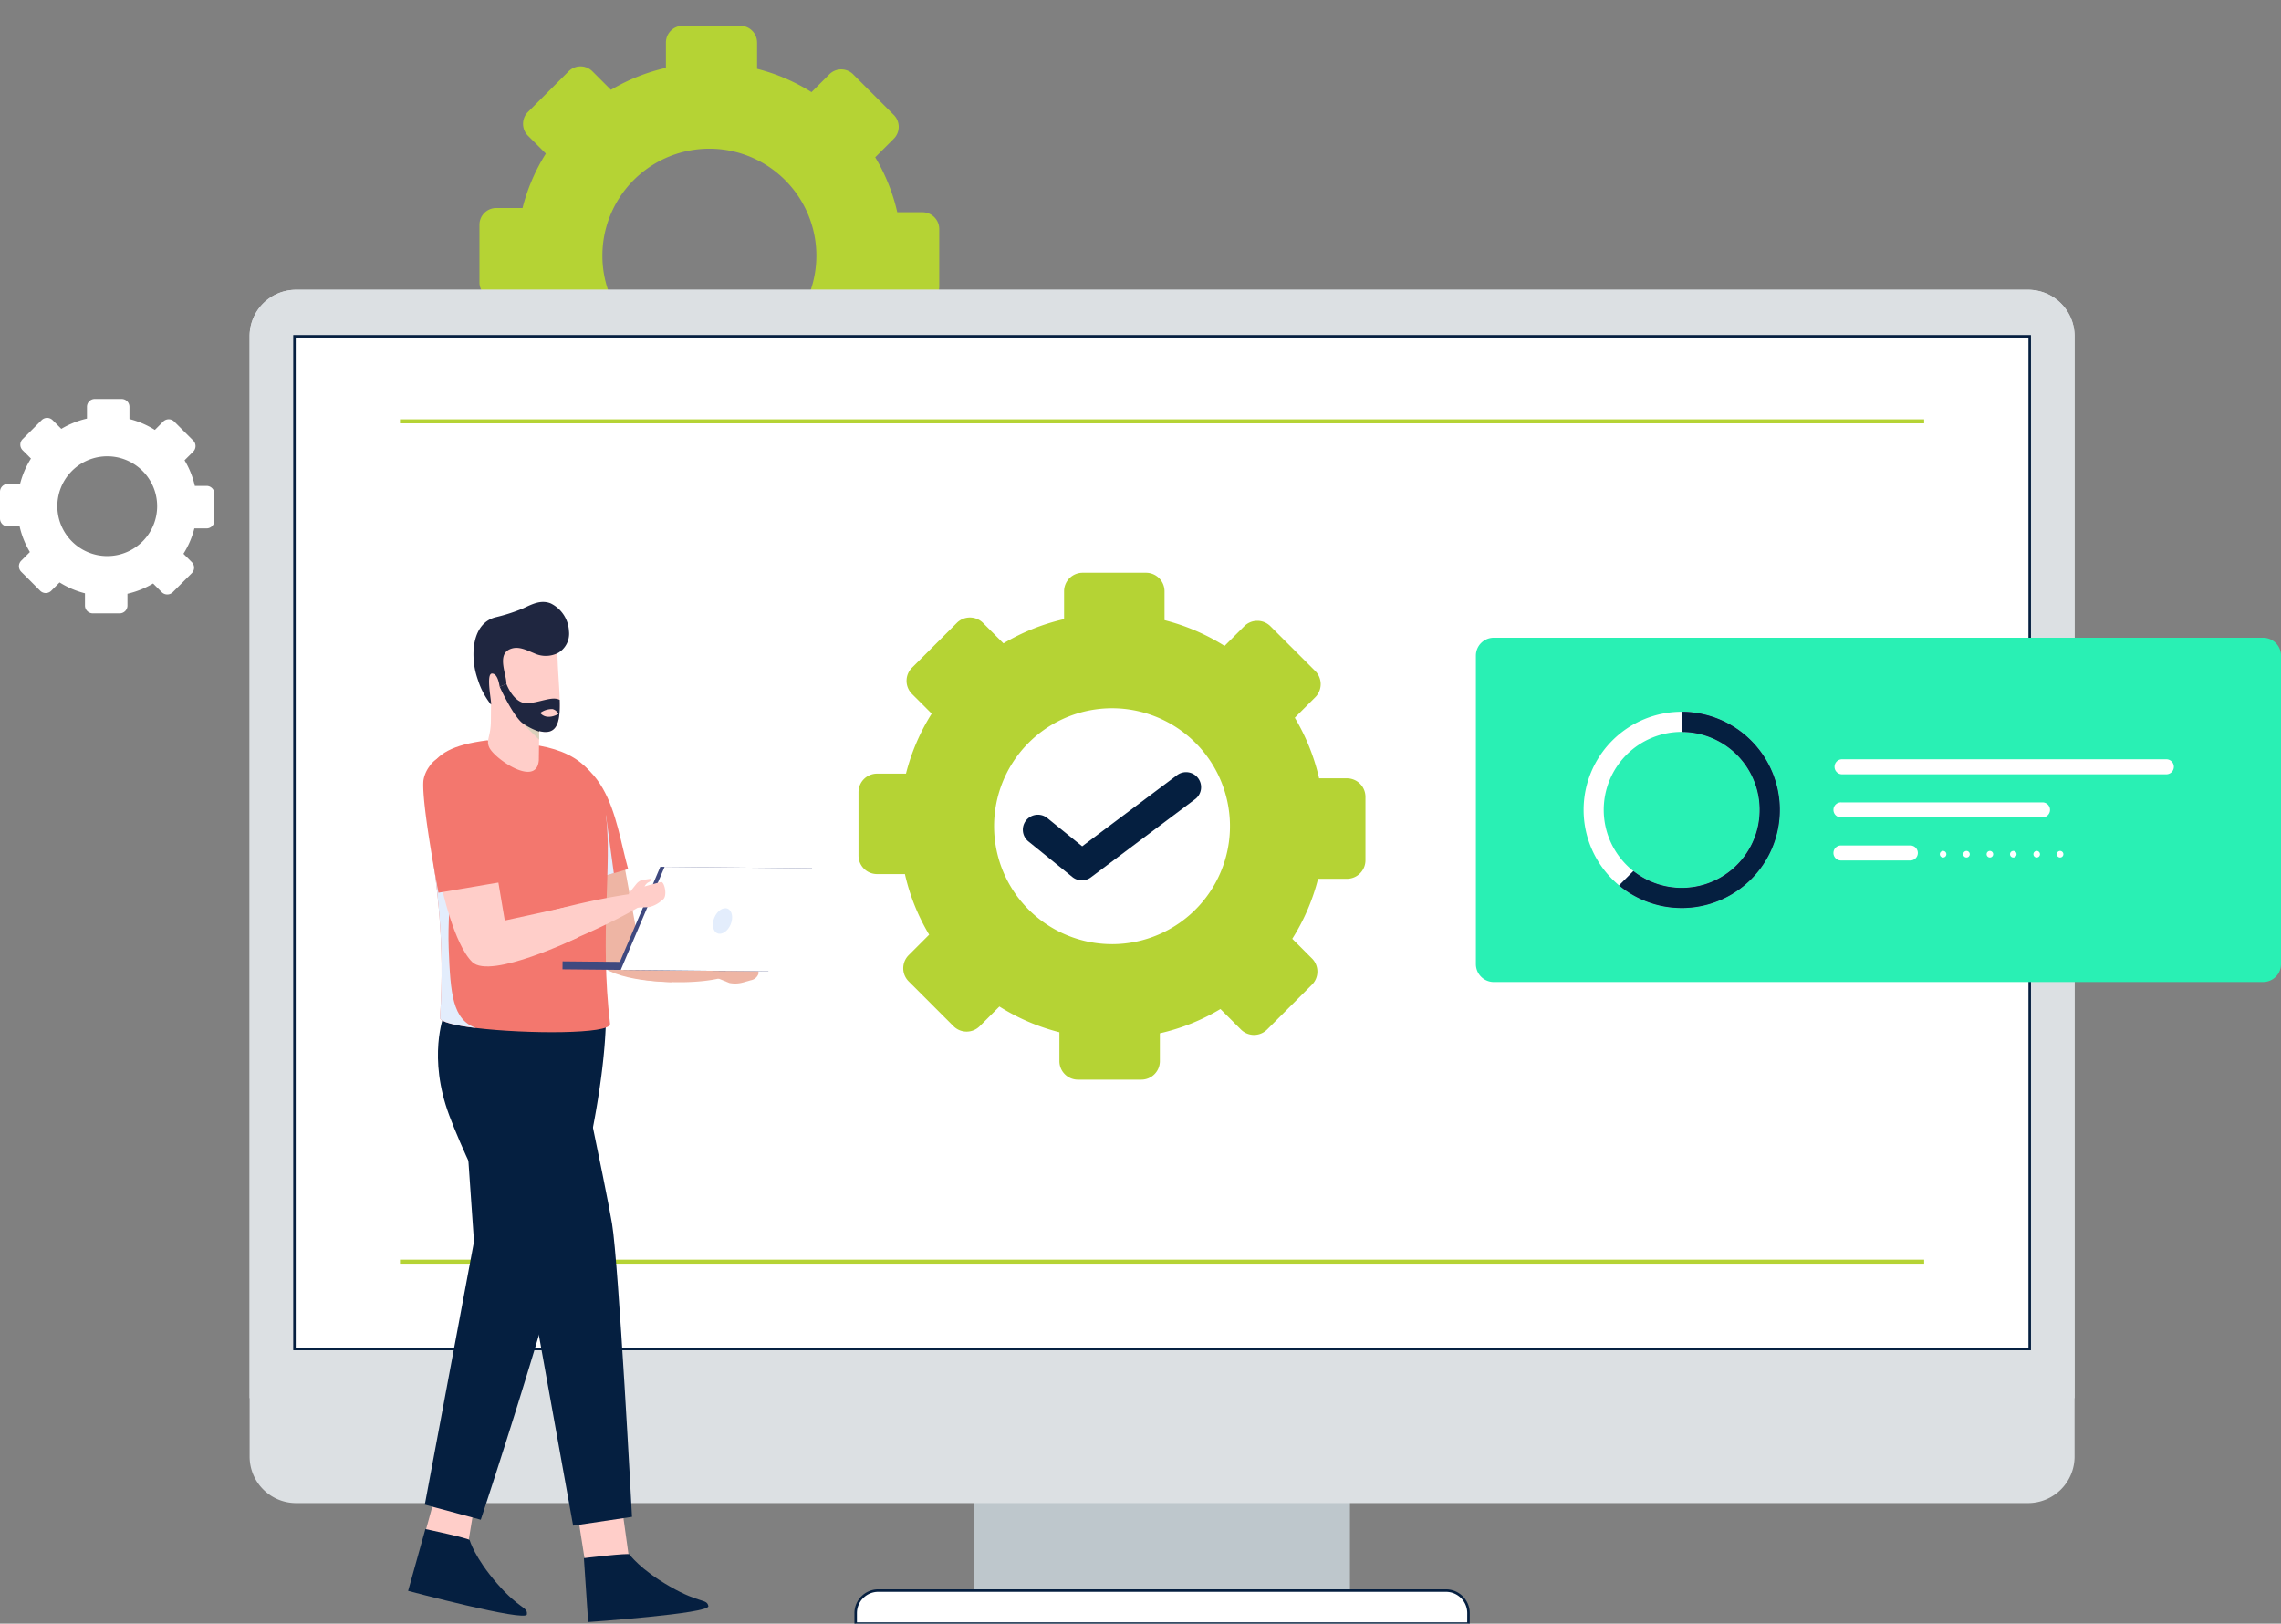 <svg id="Group_9116" data-name="Group 9116" xmlns="http://www.w3.org/2000/svg" xmlns:xlink="http://www.w3.org/1999/xlink" width="455.3" height="324.098" viewBox="0 0 455.3 324.098">
  <rect x="0" y="0" width="455.3" height="324.098" fill="#808080" stroke="none"/>
  <defs>
    <clipPath id="clip-path">
      <rect id="Rectangle_7347" data-name="Rectangle 7347" width="455.3" height="324.097" fill="none"/>
    </clipPath>
    <clipPath id="clip-path-4">
      <rect id="Rectangle_7351" data-name="Rectangle 7351" width="4.408" height="12.893" transform="translate(118.113 162.688)" fill="none"/>
    </clipPath>
    <clipPath id="clip-path-5">
      <rect id="Rectangle_7353" data-name="Rectangle 7353" width="9.091" height="37.72" transform="translate(85.939 167.488)" fill="none"/>
    </clipPath>
    <clipPath id="clip-path-6">
      <rect id="Rectangle_7354" data-name="Rectangle 7354" width="3.457" height="3.392" transform="translate(104.162 144.253)" fill="none"/>
    </clipPath>
  </defs>
  <g id="Group_9117" data-name="Group 9117">
    <g id="Group_9101" data-name="Group 9101">
      <g id="Group_9100" data-name="Group 9100" clip-path="url(#clip-path)">
        <path id="Path_15754" data-name="Path 15754" d="M184.128,42.366H179.1a37.717,37.717,0,0,0-4.4-10.971l3.706-3.706a3.356,3.356,0,0,0,0-4.745l-8.116-8.116a3.355,3.355,0,0,0-4.744,0l-3.561,3.561a38.073,38.073,0,0,0-10.869-4.656V8.5a3.355,3.355,0,0,0-3.355-3.355H136.276A3.356,3.356,0,0,0,132.921,8.5v5.041a38.025,38.025,0,0,0-10.975,4.39l-3.7-3.7a3.355,3.355,0,0,0-4.744,0l-8.116,8.116a3.355,3.355,0,0,0,0,4.744l3.568,3.569A37.631,37.631,0,0,0,104.3,41.521h-5.24A3.354,3.354,0,0,0,95.7,44.875V56.353a3.355,3.355,0,0,0,3.355,3.355h5.05a37.339,37.339,0,0,0,4.388,10.968l-3.709,3.709a3.356,3.356,0,0,0,0,4.745l8.117,8.116a3.355,3.355,0,0,0,4.744,0l3.562-3.563,0,0a38,38,0,0,0,10.861,4.657h.005v5.23a3.355,3.355,0,0,0,3.354,3.355h11.478a3.355,3.355,0,0,0,3.355-3.355v-5.04h0a37.445,37.445,0,0,0,10.963-4.39l.005,0,3.705,3.706a3.356,3.356,0,0,0,4.745,0l8.116-8.116a3.355,3.355,0,0,0,0-4.744l-3.567-3.567,0,0A37.633,37.633,0,0,0,178.9,60.553h5.223a3.354,3.354,0,0,0,3.355-3.354V45.721a3.355,3.355,0,0,0-3.355-3.355m-42.54,30.026a21.355,21.355,0,1,1,21.328-22.667,21.355,21.355,0,0,1-21.328,22.667" fill="#b5d334"/>
        <rect id="Rectangle_7345" data-name="Rectangle 7345" width="74.998" height="21.063" transform="translate(194.459 298.472)" fill="#bec7cc"/>
        <path id="Path_15755" data-name="Path 15755" d="M414.094,67.127V290.75a9.291,9.291,0,0,1-9.284,9.284H59.1a9.282,9.282,0,0,1-9.273-9.284V67.127a9.265,9.265,0,0,1,9.262-9.284H404.821a9.267,9.267,0,0,1,9.273,9.284" fill="#dce0e3"/>
        <path id="Path_15756" data-name="Path 15756" d="M414.094,67.127V279.082H49.819V67.127a9.272,9.272,0,0,1,9.262-9.284h345.74a9.267,9.267,0,0,1,9.273,9.284" fill="#dce0e3"/>
        <rect id="Rectangle_7346" data-name="Rectangle 7346" width="346.361" height="202.155" transform="translate(58.779 67.129)" fill="#fff" stroke="#051f40" stroke-width="0.5"/>
        <path id="Path_15757" data-name="Path 15757" d="M293.114,324.1H170.8V322a4.5,4.5,0,0,1,4.5-4.5h113.32a4.5,4.5,0,0,1,4.5,4.5Z" fill="#fff" stroke="#051f40" stroke-width="0.5"/>
      </g>
    </g>
    <g id="Group_9103" data-name="Group 9103">
      <g id="Group_9102" data-name="Group 9102" clip-path="url(#clip-path)">
        <path id="Path_15758" data-name="Path 15758" d="M303.973,167.49h-5.55a41.523,41.523,0,0,0-4.853-12.1l4.086-4.086a3.7,3.7,0,0,0,0-5.23l-8.947-8.947a3.7,3.7,0,0,0-5.23,0l-3.925,3.925a41.937,41.937,0,0,0-11.984-5.133v-5.768a3.7,3.7,0,0,0-3.7-3.7H251.219a3.7,3.7,0,0,0-3.7,3.7v5.558a41.985,41.985,0,0,0-12.1,4.839v0l-4.08-4.082a3.7,3.7,0,0,0-5.23,0l-8.949,8.947a3.7,3.7,0,0,0,0,5.23l3.935,3.935a41.468,41.468,0,0,0-5.133,11.974h-5.776a3.7,3.7,0,0,0-3.7,3.7v12.653a3.7,3.7,0,0,0,3.7,3.7h5.566A41.141,41.141,0,0,0,220.59,198.7l-4.09,4.088a3.7,3.7,0,0,0,0,5.23l8.949,8.949a3.7,3.7,0,0,0,5.23,0l3.927-3.927,0,0a41.853,41.853,0,0,0,11.974,5.133l.006,0v5.767a3.7,3.7,0,0,0,3.7,3.7H262.94a3.7,3.7,0,0,0,3.7-3.7v-5.558h0a41.272,41.272,0,0,0,12.085-4.841l.006,0,4.086,4.086a3.7,3.7,0,0,0,5.23,0L297,208.678a3.7,3.7,0,0,0,0-5.23l-3.931-3.931,0,0a41.5,41.5,0,0,0,5.147-11.974h5.759a3.7,3.7,0,0,0,3.7-3.7V171.187a3.7,3.7,0,0,0-3.7-3.7m-46.9,33.1A23.543,23.543,0,1,1,280.588,175.6a23.543,23.543,0,0,1-23.513,24.989" transform="translate(-35.123 -12.124)" fill="#b5d334"/>
        <rect id="Rectangle_7348" data-name="Rectangle 7348" width="304.23" height="0.802" transform="translate(79.841 83.7)" fill="#b5d334"/>
        <rect id="Rectangle_7349" data-name="Rectangle 7349" width="304.23" height="0.802" transform="translate(79.841 251.447)" fill="#b5d334"/>
        <path id="Path_15771" data-name="Path 15771" d="M451.723,196.024H298.17a3.578,3.578,0,0,1-3.577-3.577V130.876a3.578,3.578,0,0,1,3.577-3.577H451.723a3.578,3.578,0,0,1,3.577,3.577v61.571a3.578,3.578,0,0,1-3.577,3.577" fill="#29f0b4"/>
        <path id="Path_15772" data-name="Path 15772" d="M335.679,142.079a19.583,19.583,0,1,0,19.582,19.582,19.583,19.583,0,0,0-19.582-19.582m0,35.148a15.566,15.566,0,1,1,15.565-15.566,15.565,15.565,0,0,1-15.565,15.566" fill="#fff"/>
        <path id="Path_15773" data-name="Path 15773" d="M335.679,142.079V146.1a15.566,15.566,0,1,1-9.637,27.791l-2.853,2.856a19.582,19.582,0,1,0,12.49-34.664" fill="#3f497f"/>
        <path id="Path_15774" data-name="Path 15774" d="M335.679,142.079V146.1a15.566,15.566,0,1,1-9.637,27.791l-2.853,2.856a19.582,19.582,0,1,0,12.49-34.664Z" fill="#051f40"/>
        <path id="Path_15818" data-name="Path 15818" d="M216.168,178.513a3,3,0,0,1-1.888-.668l-8.774-7.1a3,3,0,0,1,3.776-4.663l6.957,5.633,18.938-14.2a3,3,0,0,1,3.6,4.8l-20.808,15.605A3,3,0,0,1,216.168,178.513Z" transform="translate(-0.229 -2.784)" fill="#051f40"/>
      </g>
    </g>
    <g id="Group_9114" data-name="Group 9114">
      <g id="Group_9113" data-name="Group 9113" clip-path="url(#clip-path)">
        <path id="Path_15775" data-name="Path 15775" d="M432.3,154.556H367.573a1.5,1.5,0,0,1,0-2.992H432.3a1.5,1.5,0,1,1,0,2.992" fill="#fff"/>
        <path id="Path_15776" data-name="Path 15776" d="M407.8,163.157H367.573a1.5,1.5,0,1,1,0-2.992H407.8a1.5,1.5,0,0,1,0,2.992" fill="#fff"/>
        <path id="Path_15777" data-name="Path 15777" d="M381.2,171.758H367.573a1.5,1.5,0,1,1,0-2.992H381.2a1.5,1.5,0,1,1,0,2.992" fill="#fff"/>
        <path id="Path_15778" data-name="Path 15778" d="M388.506,170.512a.653.653,0,1,1-.653-.653.653.653,0,0,1,.653.653" fill="#fff"/>
        <path id="Path_15779" data-name="Path 15779" d="M393.177,170.512a.653.653,0,1,1-.653-.653.653.653,0,0,1,.653.653" fill="#fff"/>
        <path id="Path_15780" data-name="Path 15780" d="M397.847,170.512a.653.653,0,1,1-.653-.653.653.653,0,0,1,.653.653" fill="#fff"/>
        <path id="Path_15781" data-name="Path 15781" d="M402.517,170.512a.653.653,0,1,1-.653-.653.653.653,0,0,1,.653.653" fill="#fff"/>
        <path id="Path_15782" data-name="Path 15782" d="M407.188,170.512a.653.653,0,1,1-.653-.653.653.653,0,0,1,.653.653" fill="#fff"/>
        <path id="Path_15783" data-name="Path 15783" d="M411.858,170.512a.653.653,0,1,1-.653-.653.653.653,0,0,1,.653.653" fill="#fff"/>
        <path id="Path_15784" data-name="Path 15784" d="M109.031,196.185c-10.828-1.966-7.714,9.094-7.619,18.25.667,14.495-5.378,31.823-.231,34.95,13.886,7.629,20.674-45.775,17.076-49.046-1.7-1.506-5.7-3.023-9.226-4.154" fill="#ffcec9"/>
        <path id="Path_15785" data-name="Path 15785" d="M106.176,247.226c-8.925-9.523-18.381,40.333-18.48,54.855s4.829,5.633,11.511-16.272,10.48-34.837,6.969-38.583" fill="#ffcec9"/>
        <path id="Path_15786" data-name="Path 15786" d="M86.395,300.364l-1.416,5.145,8.559,1.989.843-5.093Z" fill="#ffcec9"/>
        <path id="Path_15787" data-name="Path 15787" d="M93.746,307.43s.958,3.468,5.485,8.671,6.135,4.614,5.93,6.16-23.7-4.7-23.7-4.7l3.45-12.345s8.9,1.89,8.833,2.217" fill="#051f40"/>
        <path id="Path_15788" data-name="Path 15788" d="M120.547,196.079s2.195,9.393-3.431,35.022c-.622,2.824-1.357,5.9-2.181,9.146C108.47,265.6,96.757,301,96,303.252a.875.875,0,0,1-.032.111l-11.175-3.011,9.818-52.5-1.867-26.961-.051-.762-1.3-18.7Z" fill="#051f40"/>
        <path id="Path_15789" data-name="Path 15789" d="M95.78,203.692c-10.539,3.2-2.572,11.562,1.82,19.618,7.411,12.519,10.194,30.6,16.236,31.021,15.919.418-3.175-49.918-7.909-51.171-2.217-.558-6.48-.078-10.147.532" fill="#ffcec9"/>
        <path id="Path_15790" data-name="Path 15790" d="M116.652,246.772c-11.621-6.113-3.94,43.965.81,57.7,5.658,16.361,6.565,6.5,5.465-19.055-.982-22.816-1.7-36.238-6.275-38.643" fill="#ffcec9"/>
        <path id="Path_15791" data-name="Path 15791" d="M115.393,302.9l1.317,8.384,8.762-.877-1.167-8.381Z" fill="#ffcec9"/>
        <path id="Path_15792" data-name="Path 15792" d="M125.647,310.276s2.063,2.964,8.082,6.416,7.344,2.379,7.665,3.9-23.992,3.187-23.992,3.187l-.853-12.757s9.053-1.08,9.1-.75" fill="#051f40"/>
        <path id="Path_15793" data-name="Path 15793" d="M88.586,202.748s-3.254,8.293,1.088,19.9c4.963,13.264,15.855,32.559,15.855,32.559l8.871,49.333,11.753-1.754s-2.661-50.648-3.991-58.541-8.427-41.221-8.427-41.221Z" fill="#051f40"/>
        <path id="Path_15794" data-name="Path 15794" d="M110.974,154.022c-5.38,4.679,7.568,39.253,11.876,36.7,8.112-.568-1.731-42.474-11.876-36.7" fill="#ffcec9"/>
        <path id="Path_15795" data-name="Path 15795" d="M124.747,173.41l2.465,13.369,7.3,2.465-.443,6.795s-11.757,0-14.727-3.982-5.5-15.866-5.5-15.866Z" fill="#eeb5a4"/>
        <path id="Path_15796" data-name="Path 15796" d="M125.385,173.473l-2.864.83-4.408,1.278-4.727,1.363L103.378,149.4c18.611-.862,19.143,13.969,22.007,24.073" fill="#f3776e"/>
        <g id="Group_9106" data-name="Group 9106" style="mix-blend-mode: multiply;isolation: isolate">
          <g id="Group_9105" data-name="Group 9105">
            <g id="Group_9104" data-name="Group 9104" clip-path="url(#clip-path-4)">
              <path id="Path_15797" data-name="Path 15797" d="M122.521,174.3l-4.408,1.278c.756-3.354,2.832-12.894,2.832-12.894Z" fill="#e3edfc"/>
            </g>
          </g>
        </g>
        <path id="Path_15798" data-name="Path 15798" d="M120.034,191.112a3.051,3.051,0,0,0,1.677,2.475c7.309,3.84,24.844,2.692,24.464.114-.247-1.684-26.553-10.52-26.141-2.589" fill="#eeb5a4"/>
        <path id="Path_15799" data-name="Path 15799" d="M143.154,192.328l-.335-.265.85-.485.007,0,1.509-.768a2.643,2.643,0,0,1,1.248-.283l1.851.5s.3.51-.792.5a2.126,2.126,0,0,0-.98.444l1.07.154,2.589.572a1.555,1.555,0,0,1,1.233,1.642,1.955,1.955,0,0,1-1.541,1.335l-1.723.482a5.884,5.884,0,0,1-2.54.061l-2.378-.966Z" fill="#eeb5a4"/>
        <path id="Path_15800" data-name="Path 15800" d="M121.772,204.386c.112,2.074-16.753,2.018-26.741.822-4.214-.5-7.2-1.214-7.2-2.055,1.037-15.417-.7-26.8-1.888-35.1-1.859-13.044-2.382-18.529,11.25-20.267l10.381,1.047c9.2,1.651,12.4,6.431,13.373,13.859,1.272,9.724-1.274,23.984.829,41.7" fill="#f3776e"/>
        <rect id="Rectangle_7352" data-name="Rectangle 7352" width="1.589" height="32.564" transform="translate(112.277 193.486) rotate(-89.435)" fill="#3f497f"/>
        <path id="Path_15801" data-name="Path 15801" d="M153.351,193.892l-30.3-.3,8.753-20.571,30.3.3Z" fill="#3f497f"/>
        <path id="Path_15802" data-name="Path 15802" d="M154.206,193.9l-30.3-.3,8.753-20.571,30.3.3Z" fill="#fff"/>
        <path id="Path_15803" data-name="Path 15803" d="M145.848,184.515c-.562,1.359-1.746,2.159-2.647,1.788s-1.175-1.775-.614-3.134,1.745-2.159,2.645-1.787,1.176,1.774.616,3.133" fill="#e3edfc"/>
        <g id="Group_9109" data-name="Group 9109" style="mix-blend-mode: multiply;isolation: isolate">
          <g id="Group_9108" data-name="Group 9108">
            <g id="Group_9107" data-name="Group 9107" clip-path="url(#clip-path-5)">
              <path id="Path_15804" data-name="Path 15804" d="M95.03,205.208c-4.214-.5-7.2-1.215-7.2-2.056,1.037-15.417-.7-26.8-1.887-35.1l5.335-.561S89.2,179.616,89.564,189.3c.346,9.12.766,14.268,5.466,15.9" fill="#e3edfc"/>
            </g>
          </g>
        </g>
        <path id="Path_15805" data-name="Path 15805" d="M107.619,145.936v.1l-.013,1.6-.053,4.18a.05.05,0,0,1-.013.04c-.5,5.363-8.952-.46-9.9-2.7-.657-1.433.316-2.156.342-5.179s.026-3.353.026-3.353c-10.135-16.116,6.784-22.676,13.251-11.239,0,3.746.395,7.388.46,10.319.132,4.391-.46,7.165-4.1,6.218" fill="#ffcec9"/>
        <path id="Path_15806" data-name="Path 15806" d="M113.578,126.07a4.449,4.449,0,0,1-2.137,4.241,5.384,5.384,0,0,1-4.816.09c-1.6-.651-3.28-1.588-5-.737-2.379,1.181-.543,4.926-.543,6.812v.047c-.42.187-.934.411-1.345.56-.215-1.373-.654-2.653-1.551-2.625-1.28.056.056,6.12-.178,6.185a15.259,15.259,0,0,1-2.585-4.842,16.758,16.758,0,0,1-.505-1.685c-.9-3.756-.611-9.635,3.908-10.881a35.119,35.119,0,0,0,5.6-1.8c1.756-.82,3.547-1.774,5.508-.981a6.5,6.5,0,0,1,3.64,5.618" fill="#1f2640"/>
        <path id="Path_15807" data-name="Path 15807" d="M87.973,152.892c-5.672,4,3.255,40.55,7.679,38.507,7.909.254,2.717-43.09-7.679-38.507" fill="#ffcec9"/>
        <path id="Path_15808" data-name="Path 15808" d="M99.432,175.875l1.327,7.87,12.611-2.75,1.944,6.163s-17.4,8.438-21.049,4.883S88.2,177.25,88.2,177.25Z" fill="#ffcec9"/>
        <path id="Path_15809" data-name="Path 15809" d="M96.315,156.464l3.789,19.6-12.586,2.14s-3.427-17.918-3-22.4a6.332,6.332,0,0,1,1.139-2.747l.079-.117c2.947-4.311,9.4-1.57,10.582,3.517" fill="#f3776e"/>
        <path id="Path_15810" data-name="Path 15810" d="M94.121,191.2a2.963,2.963,0,0,0,2.479,1.517c8.012.463,35.761-12.873,34.019-14.421-.7-1.5-40.049,6.049-36.5,12.9" fill="#ffcec9"/>
        <path id="Path_15811" data-name="Path 15811" d="M125.828,178.613l-.4-.1.558-.77,0,0,1.028-1.286a2.566,2.566,0,0,1,.99-.752l1.841-.3s.47.331-.5.761a2.053,2.053,0,0,0-.69.786l1.009-.294,2.282-.6c.645-.142,1.37,2.814.35,3.53l-.518.414a5.739,5.739,0,0,1-2.224,1.074l-2.493.1Z" fill="#ffcec9"/>
        <g id="Group_9112" data-name="Group 9112" style="mix-blend-mode: multiply;isolation: isolate">
          <g id="Group_9111" data-name="Group 9111">
            <g id="Group_9110" data-name="Group 9110" clip-path="url(#clip-path-6)">
              <path id="Path_15812" data-name="Path 15812" d="M107.619,145.936l-.013,1.709c-1.262-1.236-3.444-3.392-3.444-3.392a12.268,12.268,0,0,0,3.457,1.683" fill="#dacfbb"/>
            </g>
          </g>
        </g>
        <path id="Path_15813" data-name="Path 15813" d="M107.619,145.936v.1a12.6,12.6,0,0,1-3.457-1.788c-2-1.774-4.417-7.164-4.417-7.164l1.341-.565s1.419,3.9,4.075,3.851c2.537-.065,5.074-1.5,6.559-.657.132,4.391-.46,7.165-4.1,6.218" fill="#1f2640"/>
        <path id="Path_15814" data-name="Path 15814" d="M107.827,142.319a3.9,3.9,0,0,1,2.49-.773,1.893,1.893,0,0,1,1.16.959s-2.258,1.407-3.65-.186" fill="#ffcec9"/>
        <path id="Path_15817" data-name="Path 15817" d="M41.239,96.992H38.892a17.6,17.6,0,0,0-2.053-5.117l1.728-1.728a1.565,1.565,0,0,0,0-2.213l-3.785-3.785a1.564,1.564,0,0,0-2.212,0L30.909,85.81a17.735,17.735,0,0,0-5.069-2.171V81.2a1.564,1.564,0,0,0-1.564-1.565H18.923A1.565,1.565,0,0,0,17.358,81.2v2.35A17.76,17.76,0,0,0,12.24,85.6L10.513,83.87a1.564,1.564,0,0,0-2.212,0L4.516,87.655a1.565,1.565,0,0,0,0,2.213L6.18,91.532A17.581,17.581,0,0,0,4.008,96.6H1.565A1.565,1.565,0,0,0,0,98.162v5.353a1.565,1.565,0,0,0,1.565,1.564H3.92a17.4,17.4,0,0,0,2.046,5.116l-1.729,1.73a1.564,1.564,0,0,0,0,2.212l3.785,3.785a1.564,1.564,0,0,0,2.212,0l1.661-1.661h0a17.717,17.717,0,0,0,5.066,2.171h0v2.439a1.565,1.565,0,0,0,1.564,1.565h5.353a1.565,1.565,0,0,0,1.565-1.565v-2.35h0a17.459,17.459,0,0,0,5.112-2.047l0,0,1.728,1.728a1.564,1.564,0,0,0,2.212,0l3.785-3.785a1.564,1.564,0,0,0,0-2.212l-1.663-1.664h0a17.577,17.577,0,0,0,2.178-5.065h2.435a1.565,1.565,0,0,0,1.565-1.565V98.557a1.565,1.565,0,0,0-1.565-1.565M21.4,111a9.959,9.959,0,1,1,9.947-10.571A9.959,9.959,0,0,1,21.4,111" fill="#fff"/>
      </g>
    </g>
  </g>
</svg>
